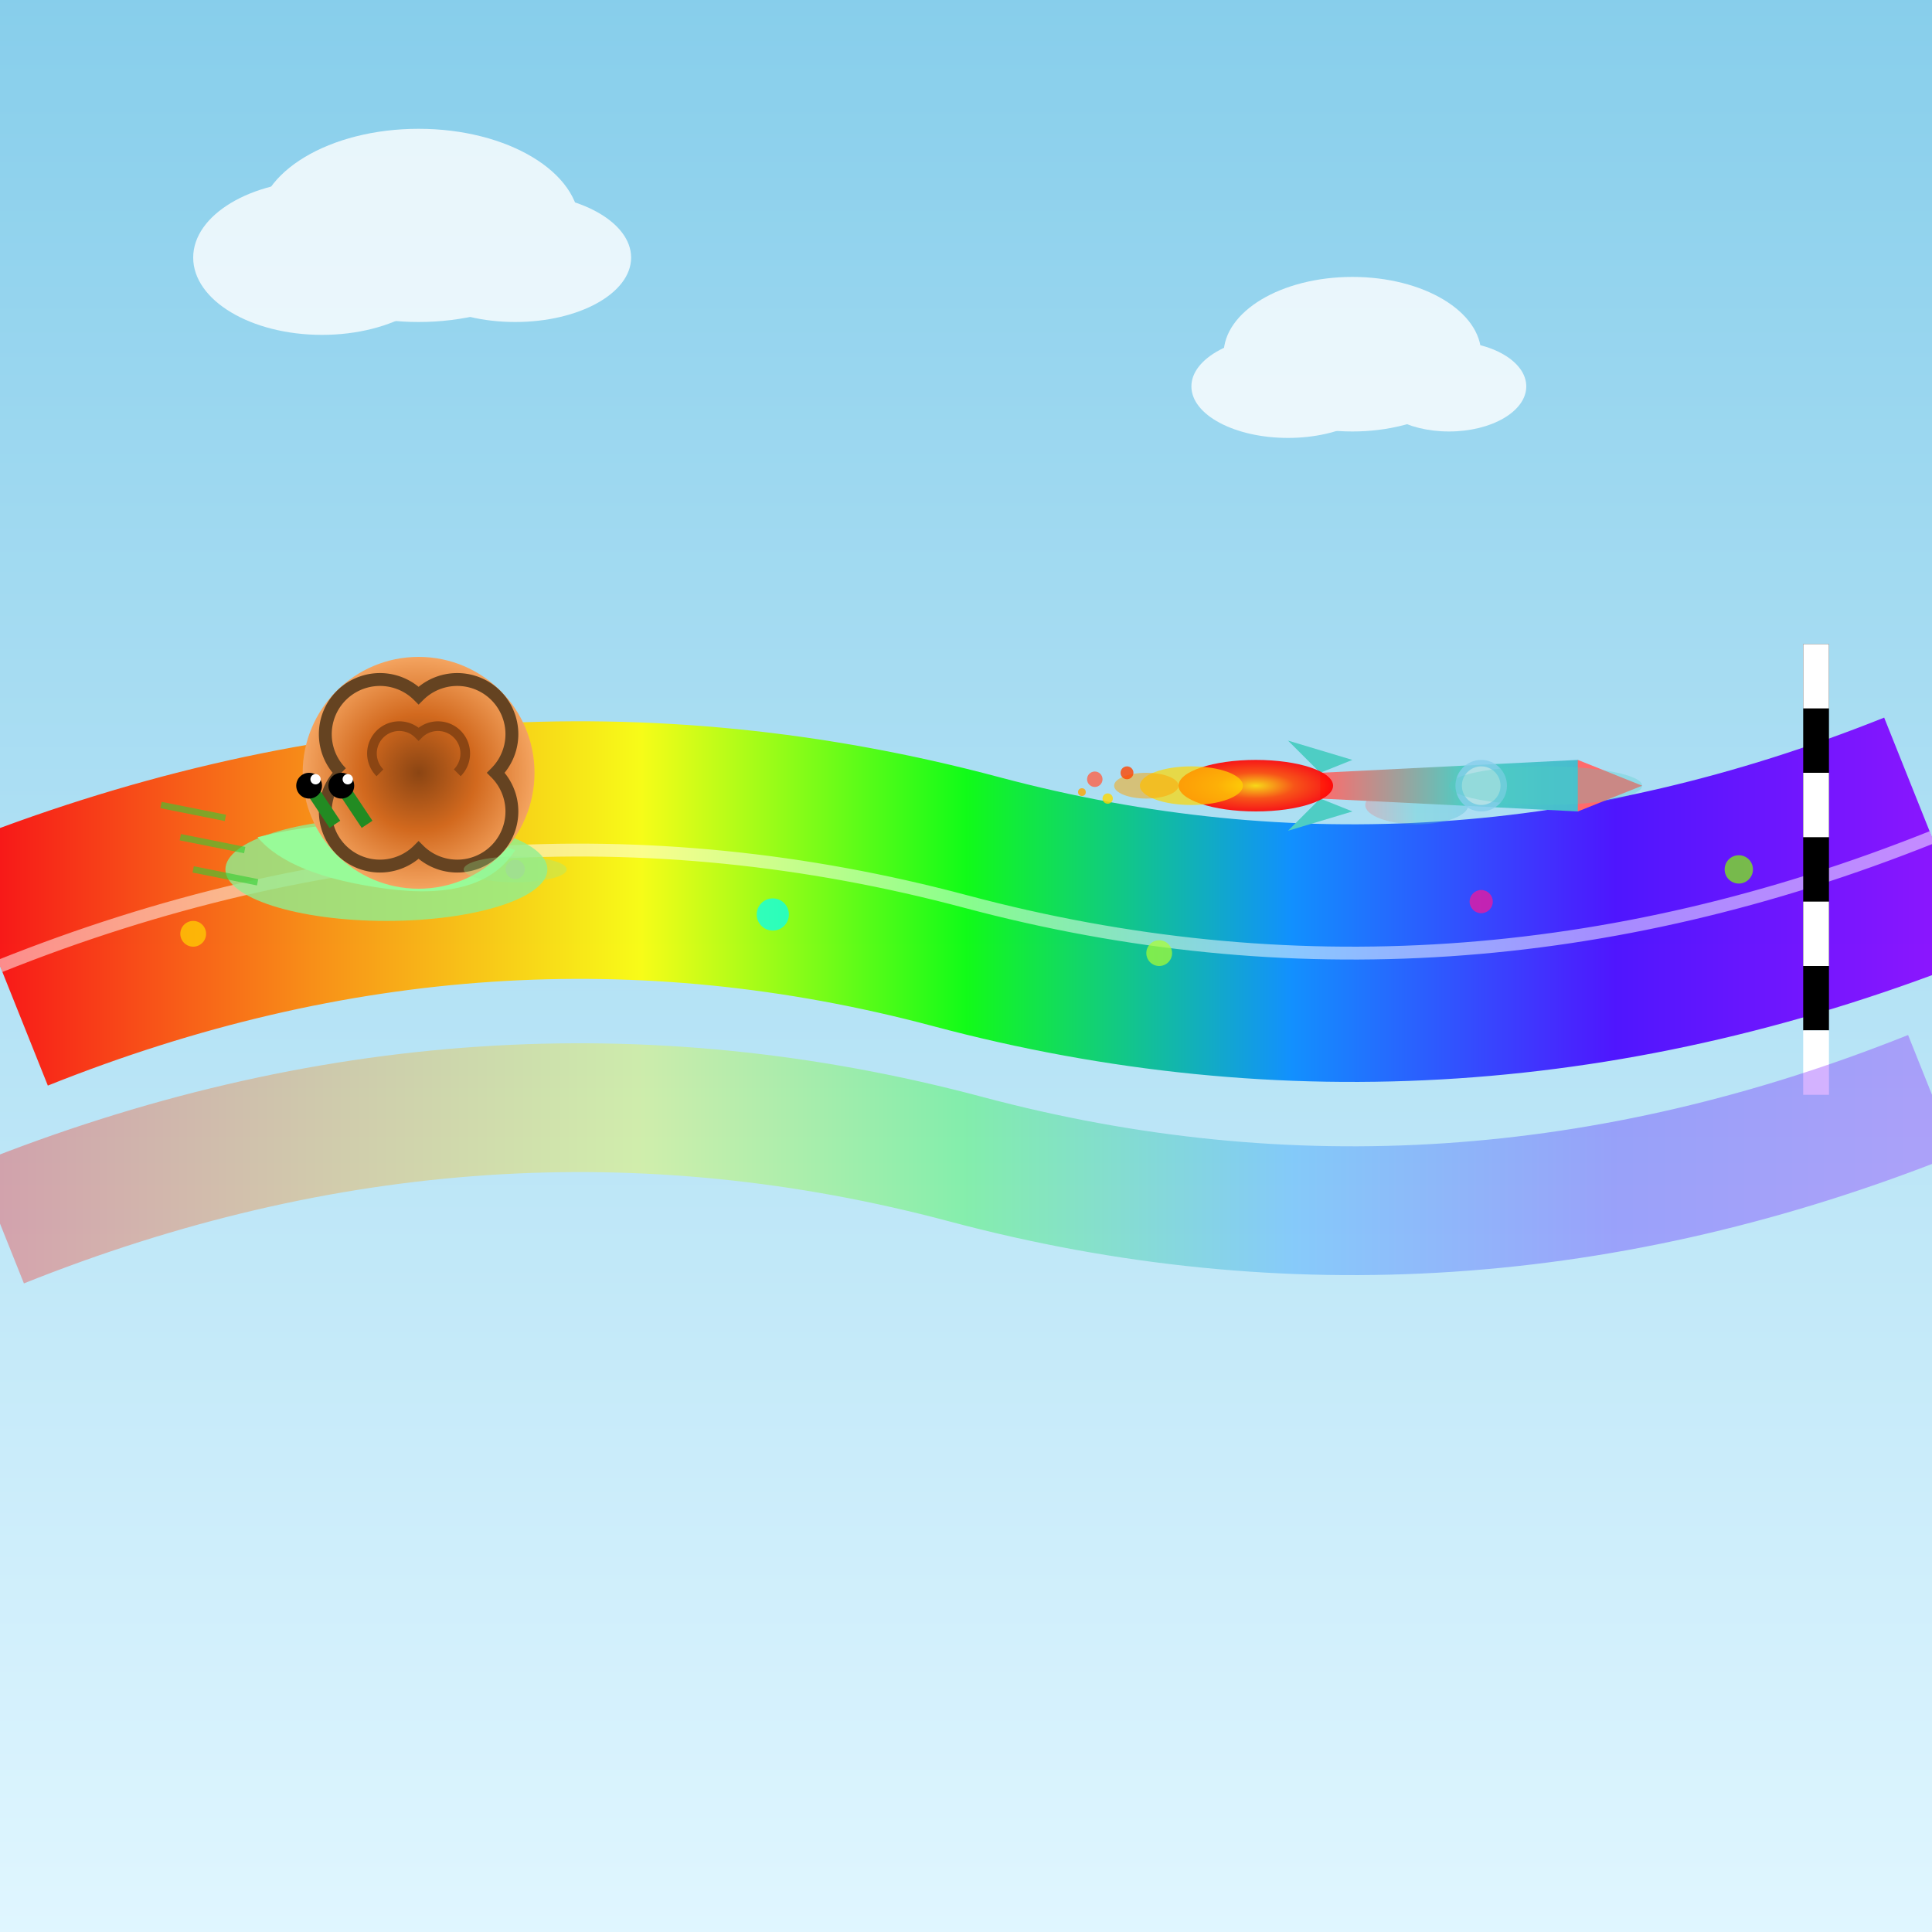 <svg viewBox="0 0 300 300" xmlns="http://www.w3.org/2000/svg">
  <defs>
    <linearGradient id="rainbowGrad" x1="0%" y1="0%" x2="100%" y2="0%">
      <stop offset="0%" style="stop-color:#ff0000"/>
      <stop offset="16.66%" style="stop-color:#ff8800"/>
      <stop offset="33.33%" style="stop-color:#ffff00"/>
      <stop offset="50%" style="stop-color:#00ff00"/>
      <stop offset="66.66%" style="stop-color:#0088ff"/>
      <stop offset="83.33%" style="stop-color:#4400ff"/>
      <stop offset="100%" style="stop-color:#8800ff"/>
    </linearGradient>
    
    <linearGradient id="skyGrad" x1="0%" y1="0%" x2="0%" y2="100%">
      <stop offset="0%" style="stop-color:#87CEEB"/>
      <stop offset="100%" style="stop-color:#E0F6FF"/>
    </linearGradient>
    
    <radialGradient id="snailShell" cx="50%" cy="50%" r="50%">
      <stop offset="0%" style="stop-color:#8B4513"/>
      <stop offset="50%" style="stop-color:#D2691E"/>
      <stop offset="100%" style="stop-color:#F4A460"/>
    </radialGradient>
    
    <linearGradient id="rocketGrad" x1="0%" y1="0%" x2="100%" y2="0%">
      <stop offset="0%" style="stop-color:#FF6B6B"/>
      <stop offset="50%" style="stop-color:#4ECDC4"/>
      <stop offset="100%" style="stop-color:#45B7D1"/>
    </linearGradient>
    
    <radialGradient id="flame" cx="50%" cy="50%" r="50%">
      <stop offset="0%" style="stop-color:#FFD700"/>
      <stop offset="50%" style="stop-color:#FF4500"/>
      <stop offset="100%" style="stop-color:#FF0000"/>
    </radialGradient>
    
    <filter id="glow">
      <feGaussianBlur stdDeviation="3" result="coloredBlur"/>
      <feMerge>
        <feMergeNode in="coloredBlur"/>
        <feMergeNode in="SourceGraphic"/>
      </feMerge>
    </filter>
  </defs>
  
  <!-- Sky Background -->
  <rect width="300" height="300" fill="url(#skyGrad)"/>
  
  <!-- Clouds -->
  <g opacity="0.8">
    <ellipse cx="50" cy="40" rx="20" ry="12" fill="white"/>
    <ellipse cx="65" cy="35" rx="25" ry="15" fill="white"/>
    <ellipse cx="80" cy="40" rx="18" ry="10" fill="white"/>
    
    <ellipse cx="200" cy="60" rx="15" ry="8" fill="white"/>
    <ellipse cx="210" cy="55" rx="20" ry="12" fill="white"/>
    <ellipse cx="225" cy="60" rx="12" ry="7" fill="white"/>
  </g>
  
  <!-- Rainbow Road -->
  <path d="M 0 150 Q 75 120 150 140 Q 225 160 300 130" stroke="url(#rainbowGrad)" stroke-width="40" fill="none" opacity="0.9"/>
  <path d="M 0 150 Q 75 120 150 140 Q 225 160 300 130" stroke="white" stroke-width="2" fill="none" opacity="0.5"/>
  
  <!-- Road Sparkles -->
  <g opacity="0.7">
    <circle cx="30" cy="145" r="2" fill="#FFD700"/>
    <circle cx="80" cy="135" r="1.5" fill="#FF69B4"/>
    <circle cx="120" cy="142" r="2.5" fill="#00FFFF"/>
    <circle cx="180" cy="148" r="2" fill="#ADFF2F"/>
    <circle cx="230" cy="140" r="1.8" fill="#FF1493"/>
    <circle cx="270" cy="135" r="2.2" fill="#7FFF00"/>
  </g>
  
  <!-- Snail -->
  <g transform="translate(60, 120)">
    <!-- Snail Body -->
    <ellipse cx="0" cy="15" rx="25" ry="8" fill="#90EE90" opacity="0.8"/>
    <path d="M -20 10 Q 0 5 20 12 Q 15 20 0 18 Q -15 16 -20 10" fill="#98FB98"/>
    
    <!-- Snail Shell -->
    <circle cx="5" cy="0" r="18" fill="url(#snailShell)"/>
    <path d="M 5 0 m -12 0 A 6 6 0 0 1 5 -12 A 6 6 0 0 1 17 0 A 6 6 0 0 1 5 12 A 6 6 0 0 1 -7 0" 
          fill="none" stroke="#654321" stroke-width="2"/>
    <path d="M 5 0 m -6 0 A 3 3 0 0 1 5 -6 A 3 3 0 0 1 11 0" 
          fill="none" stroke="#8B4513" stroke-width="1.5"/>
    
    <!-- Snail Eyes -->
    <line x1="-8" y1="8" x2="-12" y2="2" stroke="#228B22" stroke-width="2"/>
    <line x1="-3" y1="8" x2="-7" y2="2" stroke="#228B22" stroke-width="2"/>
    <circle cx="-12" cy="2" r="2" fill="black"/>
    <circle cx="-7" cy="2" r="2" fill="black"/>
    <circle cx="-11" cy="1" r="0.8" fill="white"/>
    <circle cx="-6" cy="1" r="0.8" fill="white"/>
    
    <!-- Speed Lines -->
    <g opacity="0.6">
      <line x1="-35" y1="5" x2="-25" y2="7" stroke="#32CD32" stroke-width="1"/>
      <line x1="-32" y1="10" x2="-22" y2="12" stroke="#32CD32" stroke-width="1"/>
      <line x1="-30" y1="15" x2="-20" y2="17" stroke="#32CD32" stroke-width="1"/>
    </g>
  </g>
  
  <!-- Rocket -->
  <g transform="translate(220, 110)">
    <!-- Rocket Body -->
    <ellipse cx="0" cy="15" rx="8" ry="3" fill="url(#rocketGrad)" opacity="0.3"/>
    <path d="M -15 10 L 25 8 L 30 12 L 25 16 L -15 14 Z" fill="url(#rocketGrad)"/>
    
    <!-- Rocket Nose -->
    <path d="M 25 8 L 35 12 L 25 16 Z" fill="#FF6B6B"/>
    
    <!-- Rocket Fins -->
    <path d="M -15 10 L -20 5 L -10 8 Z" fill="#4ECDC4"/>
    <path d="M -15 14 L -20 19 L -10 16 Z" fill="#4ECDC4"/>
    
    <!-- Rocket Window -->
    <circle cx="10" cy="12" r="4" fill="#87CEEB" opacity="0.8"/>
    <circle cx="10" cy="12" r="3" fill="#B0E0E6"/>
    
    <!-- Flame Trail -->
    <g filter="url(#glow)">
      <ellipse cx="-25" cy="12" rx="12" ry="4" fill="url(#flame)" opacity="0.9"/>
      <ellipse cx="-35" cy="12" rx="8" ry="3" fill="#FFD700" opacity="0.7"/>
      <ellipse cx="-42" cy="12" rx="5" ry="2" fill="#FFA500" opacity="0.5"/>
    </g>
    
    <!-- Exhaust Particles -->
    <g opacity="0.8">
      <circle cx="-45" cy="10" r="1" fill="#FF4500"/>
      <circle cx="-48" cy="14" r="0.8" fill="#FFD700"/>
      <circle cx="-50" cy="11" r="1.2" fill="#FF6347"/>
      <circle cx="-52" cy="13" r="0.6" fill="#FFA500"/>
    </g>
  </g>
  
  <!-- Finish Line -->
  <g transform="translate(280, 100)">
    <rect x="0" y="0" width="4" height="60" fill="black"/>
    <rect x="0" y="0" width="4" height="10" fill="white"/>
    <rect x="0" y="20" width="4" height="10" fill="white"/>
    <rect x="0" y="40" width="4" height="10" fill="white"/>
    <rect x="0" y="60" width="4" height="10" fill="white"/>
  </g>
  
  <!-- Motion Blur Effect -->
  <g opacity="0.3">
    <ellipse cx="240" cy="122" rx="15" ry="3" fill="#4ECDC4"/>
    <ellipse cx="80" cy="135" rx="8" ry="2" fill="#90EE90"/>
  </g>
  
  <!-- Rainbow Reflection -->
  <path d="M 0 190 Q 75 160 150 180 Q 225 200 300 170" stroke="url(#rainbowGrad)" stroke-width="20" fill="none" opacity="0.3"/>
</svg>